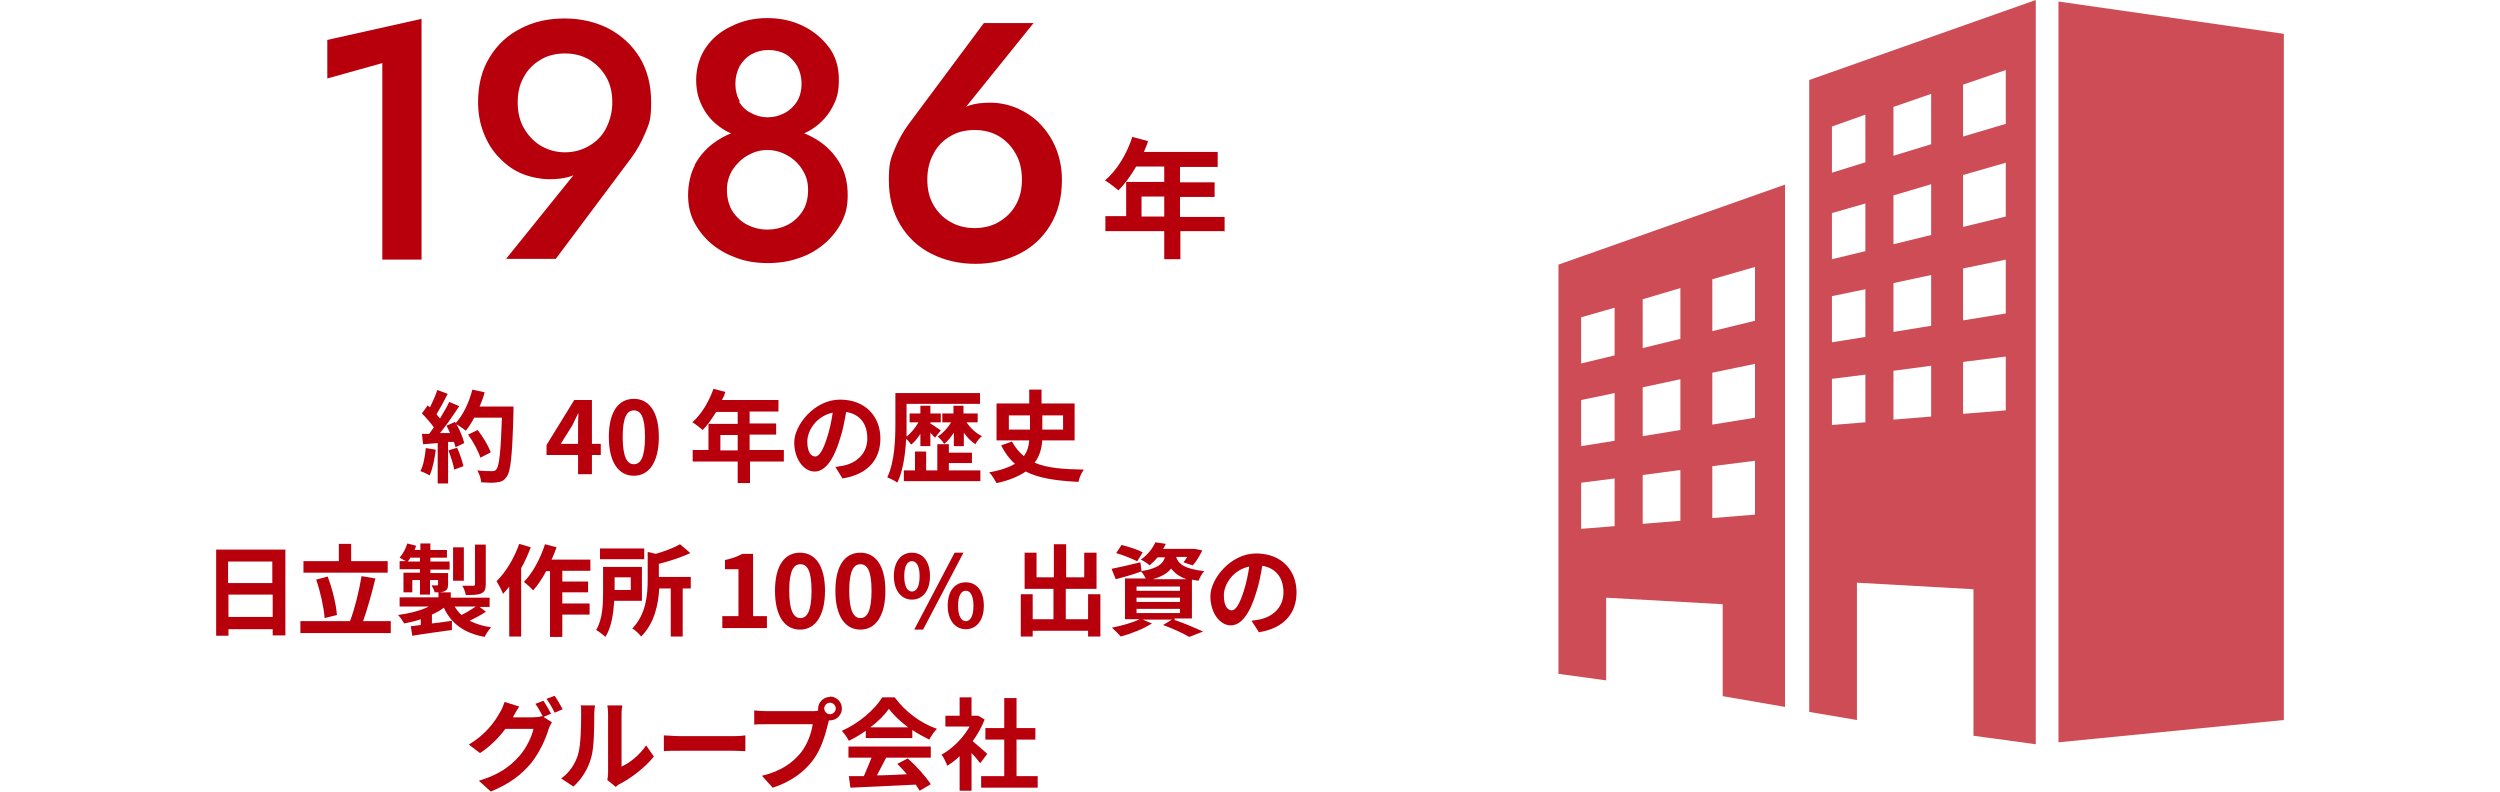 <svg width="650" height="206" viewBox="0 0 650 206" fill="none" xmlns="http://www.w3.org/2000/svg">
<path d="M85 10.4L109.6 4.9V67.5H99.4V16.4L85.1 20.4V10.5L85 10.4Z" fill="#B8000D"/>
<path d="M131.5 67.401L151 43.201L152.6 42.901C151.2 44.401 149.8 45.401 148.2 45.901C146.6 46.401 144.8 46.601 142.8 46.601C140.8 46.601 138 46.101 135.8 45.201C133.6 44.301 131.6 42.901 129.9 41.101C128.1 39.301 126.8 37.201 125.8 34.701C124.8 32.201 124.3 29.501 124.3 26.601C124.3 22.001 125.3 18.101 127.3 14.901C129.3 11.601 132 9.101 135.4 7.401C138.8 5.601 142.6 4.801 146.8 4.801C151 4.801 154.8 5.701 158.2 7.401C161.6 9.201 164.3 11.701 166.3 14.901C168.3 18.201 169.3 22.101 169.3 26.601C169.3 31.101 168.8 32.101 167.8 34.501C166.8 36.901 165.6 39.101 164.1 41.101L144.5 67.301H131.3L131.5 67.401ZM157.6 20.001C156.5 18.101 155 16.601 153.2 15.501C151.3 14.401 149.2 13.901 146.9 13.901C144.6 13.901 142.4 14.401 140.6 15.501C138.7 16.601 137.2 18.101 136.2 20.001C135.1 21.901 134.6 24.101 134.6 26.601C134.6 29.101 135.1 31.401 136.2 33.301C137.3 35.201 138.8 36.801 140.6 37.901C142.5 39.001 144.6 39.601 146.9 39.601C149.2 39.601 151.4 39.001 153.2 37.901C155.1 36.801 156.6 35.301 157.6 33.301C158.6 31.301 159.2 29.101 159.2 26.601C159.2 24.101 158.7 21.901 157.6 20.001Z" fill="#B8000D"/>
<path d="M180.6 42.901C181.8 40.701 183.4 38.801 185.4 37.301C187.4 35.801 189.6 34.701 192.1 34.001C194.6 33.301 197.1 32.901 199.6 32.901C202.1 32.901 204.6 33.301 207.1 34.001C209.6 34.701 211.8 35.801 213.8 37.301C215.8 38.801 217.4 40.701 218.6 42.901C219.8 45.101 220.4 47.701 220.4 50.701C220.4 53.701 219.9 55.601 218.8 57.801C217.7 59.901 216.2 61.801 214.3 63.401C212.4 65.001 210.2 66.301 207.7 67.101C205.2 68.001 202.5 68.401 199.6 68.401C196.7 68.401 194.1 68.001 191.6 67.101C189.1 66.201 186.9 65.001 185 63.401C183.1 61.801 181.6 59.901 180.5 57.801C179.4 55.701 178.9 53.301 178.9 50.701C178.9 48.101 179.5 45.101 180.7 42.901H180.6ZM183.5 12.401C185.1 10.001 187.4 8.101 190.2 6.801C193 5.401 196.1 4.701 199.5 4.701C202.9 4.701 206.1 5.401 208.9 6.801C211.7 8.201 213.9 10.101 215.6 12.401C217.3 14.701 218.1 17.501 218.1 20.701C218.1 23.901 217.6 25.601 216.6 27.501C215.6 29.501 214.3 31.101 212.6 32.501C210.9 33.901 208.9 34.901 206.7 35.601C204.4 36.301 202 36.701 199.5 36.701C197 36.701 194.6 36.301 192.4 35.601C190.2 34.901 188.2 33.901 186.5 32.501C184.8 31.201 183.5 29.501 182.5 27.501C181.5 25.501 181 23.301 181 20.701C181 18.101 181.8 14.801 183.5 12.401ZM190.5 55.001C191.5 56.501 192.8 57.701 194.4 58.501C196 59.301 197.7 59.701 199.5 59.701C201.3 59.701 203.1 59.301 204.7 58.501C206.3 57.701 207.6 56.501 208.6 55.001C209.6 53.501 210.1 51.601 210.1 49.401C210.1 47.201 209.6 45.701 208.6 44.101C207.6 42.501 206.3 41.301 204.7 40.401C203.1 39.501 201.4 39.001 199.5 39.001C197.6 39.001 196 39.501 194.4 40.401C192.8 41.301 191.5 42.601 190.5 44.101C189.5 45.701 189 47.401 189 49.401C189 51.401 189.5 53.501 190.5 55.001ZM192.1 26.401C192.9 27.701 193.9 28.701 195.3 29.401C196.6 30.101 198 30.501 199.6 30.501C201.2 30.501 202.6 30.101 204 29.401C205.3 28.701 206.4 27.701 207.2 26.401C208 25.101 208.4 23.601 208.4 21.801C208.4 20.001 208 18.601 207.3 17.201C206.5 15.901 205.5 14.801 204.3 14.101C203 13.401 201.5 13.001 199.8 13.001C198.1 13.001 196.7 13.401 195.4 14.101C194.1 14.801 193.1 15.901 192.3 17.201C191.6 18.601 191.2 20.101 191.2 21.801C191.2 23.501 191.6 25.101 192.4 26.401H192.1Z" fill="#B8000D"/>
<path d="M268.8 5.9L249.3 30.1L247.8 30.4C249.1 28.9 250.6 27.9 252.1 27.4C253.6 26.9 255.4 26.7 257.6 26.7C259.8 26.7 262.3 27.2 264.6 28.2C266.8 29.2 268.8 30.5 270.5 32.3C272.2 34.1 273.6 36.2 274.6 38.7C275.6 41.2 276.1 43.9 276.1 46.8C276.1 51.3 275.1 55.2 273.1 58.5C271.1 61.8 268.4 64.3 265 66C261.6 67.7 257.8 68.6 253.6 68.6C249.4 68.6 245.6 67.7 242.2 66C238.8 64.3 236.1 61.8 234.1 58.5C232.1 55.2 231.1 51.3 231.1 46.8C231.1 42.3 231.6 41.3 232.6 38.8C233.6 36.4 234.8 34.2 236.3 32.2L255.8 6H269L268.8 5.9ZM242.7 53.3C243.8 55.2 245.3 56.7 247.1 57.7C249 58.8 251.1 59.3 253.4 59.3C255.7 59.3 257.9 58.8 259.7 57.7C261.6 56.6 263.1 55.1 264.1 53.3C265.2 51.4 265.7 49.2 265.7 46.7C265.7 44.2 265.2 41.9 264.1 40C263 38 261.5 36.5 259.7 35.4C257.8 34.3 255.7 33.8 253.4 33.8C251.1 33.8 248.9 34.3 247.1 35.4C245.2 36.5 243.7 38 242.7 40C241.6 42 241.1 44.2 241.1 46.7C241.1 49.2 241.6 51.4 242.7 53.3Z" fill="#B8000D"/>
<path d="M318.5 60.1H306.9V67.4H302.7V60.1H287.4V56.2H292.8V47.3H302.7V43.3H295.4C294 45.7 292.4 47.9 290.8 49.5C290 48.8 288.3 47.5 287.3 46.9C290.4 44.3 293 40 294.4 35.6L298.5 36.7C298.2 37.7 297.8 38.6 297.4 39.5H316.6V43.4H306.8V47.4H315.8V51.2H306.8V56.4H318.4V60.3L318.5 60.1ZM302.7 56.3V51.1H296.8V56.3H302.7Z" fill="#B8000D"/>
<path d="M113.3 116.899C113 119.299 112.5 121.899 111.7 123.599C111.2 123.299 110 122.699 109.3 122.499C110.1 120.999 110.5 118.699 110.7 116.499L113.2 116.899H113.3ZM133.5 105.699C133.5 105.699 133.5 106.699 133.5 107.099C133.2 118.499 132.8 122.599 131.7 123.999C131 124.999 130.3 125.299 129.2 125.399C128.3 125.599 126.7 125.499 125.1 125.399C125.1 124.499 124.6 123.199 124.1 122.299C125.7 122.499 127.2 122.499 127.9 122.499C128.6 122.499 128.7 122.399 129 122.099C129.8 121.299 130.2 117.499 130.5 108.599H123.3C122.6 109.899 121.9 110.999 121.1 111.999C120.6 111.499 119.4 110.799 118.7 110.299C119.6 111.899 120.4 113.899 120.7 115.199L118.4 116.299C118.4 115.899 118.2 115.399 118 114.899H116.5V125.699H113.8V115.199L110 115.499L109.7 112.799H111.6C112 112.199 112.4 111.699 112.8 111.099C112 109.999 110.8 108.599 109.7 107.499L111.2 105.399C111.4 105.599 111.6 105.799 111.8 105.899C112.5 104.499 113.3 102.699 113.7 101.399L116.4 102.399C115.5 104.199 114.4 106.199 113.5 107.699C113.8 108.099 114.1 108.499 114.4 108.799C115.3 107.299 116.2 105.799 116.8 104.499L119.4 105.599C117.9 107.899 116.1 110.499 114.4 112.599H117C116.7 111.899 116.4 111.199 116.1 110.699L118.3 109.699L118.5 109.999C120.4 107.899 122 104.599 122.8 101.299L126 101.999C125.7 103.299 125.2 104.499 124.7 105.699H133.6H133.5ZM118.8 116.299C119.5 117.799 120.2 119.899 120.5 121.199L118.1 122.099C117.9 120.799 117.2 118.699 116.6 117.099L118.9 116.399L118.8 116.299ZM124.9 118.999C124.4 117.399 123.1 114.899 121.7 112.999L124.2 111.799C125.6 113.599 127 115.999 127.6 117.599L124.9 118.999Z" fill="#B8000D"/>
<path d="M150.3 118.3H142.1V115.7L149.3 104H153.9V115.4H156.2V118.3H153.9V123.3H150.3V118.3ZM150.3 115.4V111.5C150.3 110.4 150.3 108.6 150.4 107.5H150.3C149.8 108.5 149.3 109.6 148.8 110.6L145.8 115.4H150.3Z" fill="#B8000D"/>
<path d="M158.3 113.599C158.3 106.899 160.9 103.699 164.8 103.699C168.7 103.699 171.3 106.999 171.3 113.599C171.3 120.199 168.7 123.699 164.8 123.699C160.9 123.699 158.3 120.299 158.3 113.599ZM167.7 113.599C167.7 108.199 166.5 106.699 164.8 106.699C163.1 106.699 161.9 108.299 161.9 113.599C161.9 118.899 163.1 120.699 164.8 120.699C166.5 120.699 167.7 118.999 167.7 113.599Z" fill="#B8000D"/>
<path d="M203.9 120H195V125.6H191.8V120H180.1V117H184.2V110.2H191.8V107.1H186.2C185.1 108.9 183.9 110.6 182.7 111.8C182.1 111.3 180.8 110.2 180 109.8C182.3 107.8 184.3 104.5 185.5 101.1L188.6 101.9C188.4 102.6 188.1 103.3 187.7 104H202.4V107H194.9V110.1H201.8V113H194.9V117H203.8V120H203.9ZM191.8 117.1V113.1H187.3V117.1H191.8Z" fill="#B8000D"/>
<path d="M219.1 124.5L217.2 121.4C218.2 121.3 218.9 121.1 219.6 121C222.9 120.2 225.5 117.8 225.5 114C225.5 110.2 223.6 107.7 220 107.1C219.6 109.3 219.2 111.7 218.4 114.1C216.8 119.4 214.6 122.6 211.8 122.6C209 122.6 206.5 119.4 206.5 115C206.5 110.6 211.7 103.9 218.4 103.9C225.1 103.9 228.9 108.4 228.9 114C228.9 119.6 225.5 123.4 219 124.4L219.1 124.5ZM211.9 118.7C213 118.7 214 117.1 215.1 113.6C215.7 111.7 216.2 109.5 216.5 107.3C212.2 108.2 209.9 112 209.9 114.8C209.9 117.6 210.9 118.7 212 118.7H211.9Z" fill="#B8000D"/>
<path d="M239.3 112.799C238.6 113.899 237.8 114.899 236.9 115.599C236.6 115.199 236.1 114.499 235.6 114.099C235.4 117.999 234.8 122.399 233.3 125.499C232.7 124.999 231.4 124.399 230.7 124.099C232.6 120.099 232.8 114.299 232.8 110.199V102.199H254.8V104.999H235.7V110.199C235.7 111.199 235.7 112.299 235.7 113.499C236.9 112.599 238 111.199 238.8 109.799H236.5V107.499H239.3V105.499H241.9V107.499H244.6V109.799H241.9V110.099C242.5 110.499 244.2 111.599 244.6 111.899L243.1 113.799C242.8 113.499 242.3 112.999 241.9 112.499V115.999H239.3V112.899V112.799ZM246.7 122.299H254.9V125.099H235V122.299H237.9V117.399H240.8V122.299H243.7V115.499H246.7V117.699H252.7V120.399H246.7V122.399V122.299ZM251.3 109.799C252.3 111.299 253.8 112.699 255.3 113.399C254.7 113.899 253.9 114.799 253.6 115.499C252.5 114.799 251.5 113.799 250.6 112.499V115.999H248V112.499C247.2 113.699 246.4 114.699 245.5 115.399C245.1 114.799 244.4 113.999 243.8 113.499C245.1 112.699 246.4 111.299 247.3 109.799H245V107.499H247.9V105.499H250.5V107.499H254.2V109.799H251.2H251.3Z" fill="#B8000D"/>
<path d="M271 114.599C270.8 116.699 270.3 118.599 269 120.299C272.2 121.699 276.4 121.999 281.8 122.099C281.2 122.899 280.6 124.199 280.4 125.299C274.8 124.999 270.2 124.399 266.7 122.599C264.9 123.799 262.5 124.899 259.1 125.599C258.7 124.899 257.9 123.499 257.2 122.799C260.2 122.299 262.3 121.499 263.9 120.599C262.5 119.399 261.3 117.799 260.3 115.799L263.1 114.799C264 116.399 265 117.599 266.2 118.599C267.1 117.399 267.5 115.999 267.6 114.499H259.1V104.899H267.6V101.299H270.8V104.899H279.4V114.499H270.8L271 114.599ZM262.3 111.699H267.8V107.999H262.3V111.699ZM271 107.999V111.699H276.4V107.999H271Z" fill="#B8000D"/>
<path d="M74.2 142.799V165.199H70.9V163.599H59.4V165.299H56.2V142.899H74.3L74.2 142.799ZM59.3 145.999V151.599H70.8V145.999H59.3ZM70.9 160.399V154.599H59.4V160.399H70.9Z" fill="#B8000D"/>
<path d="M101.6 161.5V164.6H78.1V161.5H91C92.2 158.4 93.4 153.5 94 149.8L97.6 150.4C96.7 154.2 95.5 158.4 94.4 161.5H101.7H101.6ZM100.8 148.9H78.9V145.9H88.1V141.4H91.3V145.9H100.8V148.9ZM84.4 160.7C84.2 158 83.3 153.8 82.2 150.7L85.2 149.9C86.4 153.1 87.4 157.1 87.6 159.9L84.4 160.7Z" fill="#B8000D"/>
<path d="M126.4 158.999C125.1 159.899 123.5 160.699 122.1 161.399C123.7 162.199 125.5 162.799 127.7 163.099C127.1 163.699 126.4 164.799 126 165.599C120.6 164.599 117.3 162.099 115.4 157.999C114.5 158.699 113.4 159.299 112.3 159.799V162.099C114 161.899 115.8 161.699 117.5 161.399V163.799C113.9 164.299 110.1 164.799 107.2 165.299L106.8 162.799C107.6 162.799 108.4 162.599 109.4 162.499V160.999C108 161.499 106.6 161.799 105.1 162.099C104.7 161.399 104 160.399 103.5 159.899C106.4 159.499 109.3 158.799 111.5 157.699H103.9V155.299H114V153.999H113C112.9 153.399 112.5 152.699 112.2 152.199C112.8 152.199 113.4 152.199 113.6 152.199C113.8 152.199 113.9 152.199 113.9 151.899V150.799H111.8V154.599H109.2V150.799H107.2V153.999H104.9V148.899H109.2V147.999H103.9V145.899H105.5C105 145.599 104.3 145.199 103.9 144.999C104.8 143.999 105.5 142.599 105.9 141.299L108.2 141.899C108.1 142.299 107.9 142.599 107.8 142.999H109.3V141.299H111.9V142.999H116.2V144.999H111.9V145.999H116.9V148.099H111.9V148.999H116.5V151.899C116.5 152.899 116.3 153.399 115.6 153.699C115.3 153.899 114.8 153.899 114.4 153.999H117.2V155.399H127.3V157.799H124.7L126.4 159.099V158.999ZM109.2 145.999V144.999H106.7C106.5 145.399 106.3 145.699 106 145.999H109.1H109.2ZM120.6 150.999H117.8V142.299H120.6V150.999ZM118.2 157.699C118.7 158.499 119.3 159.299 120 159.899C121.2 159.299 122.7 158.399 123.7 157.699H118.2ZM126.3 151.899C126.3 153.199 126 153.899 125.1 154.299C124.2 154.699 122.9 154.699 121.1 154.699C121 153.999 120.6 152.899 120.2 152.299C121.4 152.299 122.6 152.299 123 152.299C123.4 152.299 123.5 152.199 123.5 151.899V141.599H126.3V151.999V151.899Z" fill="#B8000D"/>
<path d="M138 142.3C137.3 144.1 136.5 146 135.5 147.7V165.5H132.4V152.5C131.9 153.2 131.3 153.8 130.8 154.4C130.5 153.6 129.6 151.9 129.1 151.1C131.5 148.8 133.7 145.1 135 141.4L138 142.3ZM146.2 148.5V151.2H152.9V154H146.2V156.9H153.3V159.8H146.2V165.6H143V148.5H142C141 150.4 139.8 152.2 138.6 153.5C138.1 152.9 136.9 151.8 136.2 151.3C138.5 149 140.5 145.2 141.7 141.5L144.7 142.3C144.3 143.4 143.9 144.5 143.4 145.5H153.5V148.4H146.1L146.2 148.5Z" fill="#B8000D"/>
<path d="M159.7 156.2C159.5 159.4 159 163.1 157.4 165.6C156.9 165.1 155.6 164.1 155 163.8C156.7 161 156.8 157 156.8 154V147.4H166.9V156.2H159.7ZM167.5 145.4H156V142.6H167.5V145.4ZM159.8 150.1V153.4H164V150.1H159.8ZM179.8 153H177.5V165.5H174.4V153H171.4C171.2 157 170.2 162 166.7 165.5C166.3 164.9 165.1 163.8 164.4 163.4C168 159.7 168.4 154.6 168.4 150.7V143.5L170.5 144C172.9 143.3 175.3 142.4 176.8 141.5L179.5 143.8C177.1 144.9 174.1 145.9 171.3 146.6V150H179.6V153H179.8Z" fill="#B8000D"/>
<path d="M187.9 160.2H192V148H188.5V145.6C190.4 145.2 191.7 144.7 193 144H195.8V160.2H199.4V163.3H187.8V160.2H187.9Z" fill="#B8000D"/>
<path d="M201.5 153.599C201.5 146.899 204.1 143.699 208 143.699C211.9 143.699 214.5 146.999 214.5 153.599C214.5 160.199 211.9 163.699 208 163.699C204.1 163.699 201.5 160.299 201.5 153.599ZM211 153.599C211 148.199 209.8 146.699 208.1 146.699C206.4 146.699 205.2 148.299 205.2 153.599C205.2 158.899 206.4 160.699 208.1 160.699C209.8 160.699 211 158.999 211 153.599Z" fill="#B8000D"/>
<path d="M217.2 153.599C217.2 146.899 219.8 143.699 223.7 143.699C227.6 143.699 230.2 146.999 230.2 153.599C230.2 160.199 227.6 163.699 223.7 163.699C219.8 163.699 217.2 160.299 217.2 153.599ZM226.6 153.599C226.6 148.199 225.4 146.699 223.7 146.699C222 146.699 220.8 148.299 220.8 153.599C220.8 158.899 222 160.699 223.7 160.699C225.4 160.699 226.6 158.999 226.6 153.599Z" fill="#B8000D"/>
<path d="M232.4 149.799C232.4 145.999 234.3 143.699 237.1 143.699C239.9 143.699 241.8 145.899 241.8 149.799C241.8 153.699 239.8 155.899 237.1 155.899C234.4 155.899 232.4 153.599 232.4 149.799ZM239.1 149.799C239.1 146.999 238.2 145.899 237.1 145.899C236 145.899 235.1 146.999 235.1 149.799C235.1 152.599 236 153.799 237.1 153.799C238.2 153.799 239.1 152.699 239.1 149.799ZM248.2 143.699H250.5L240 163.699H237.7L248.2 143.699ZM246.4 157.499C246.4 153.599 248.3 151.399 251.1 151.399C253.9 151.399 255.8 153.599 255.8 157.499C255.8 161.399 253.8 163.599 251.1 163.599C248.4 163.599 246.4 161.299 246.4 157.499ZM253.1 157.499C253.1 154.699 252.2 153.599 251.1 153.599C250 153.599 249.1 154.699 249.1 157.499C249.1 160.299 250 161.499 251.1 161.499C252.2 161.499 253.1 160.399 253.1 157.499Z" fill="#B8000D"/>
<path d="M286.1 154.5V165.5H282.9V164H268.5V165.5H265.4V154.5H268.5V161H273.9V153.1H266.4V143.7H269.5V150.1H274V141.5H277.2V150.1H281.9V143.7H285.1V153.1H277.1V161H282.9V154.5H286.1Z" fill="#B8000D"/>
<path d="M305.4 161.2C308.1 162.1 311 163.4 312.8 164.2L309.2 165.6C307.7 164.7 305.1 163.5 302.4 162.5L304.7 161.1H297.1L299.5 162.1C297.3 163.5 294 164.8 291.4 165.5C290.9 164.9 289.8 163.8 289.1 163.2C291.6 162.7 294.5 161.9 296.3 161H292.5V150.4H297.9C297.6 149.8 297.1 149 296.7 148.6C294.5 149.4 292 150.1 290.1 150.6L289 147.9C290.9 147.5 293.7 146.9 296.5 146.2L296.8 148.5C300.9 147.8 302.3 146.7 302.9 144.9H301C300.4 145.6 299.7 146.3 298.9 147C298.4 146.5 297.3 145.8 296.6 145.5C298.5 144.2 299.7 142.5 300.4 141L303.1 141.4C302.9 141.8 302.7 142.3 302.4 142.7H310.5L312.6 143.1C311.9 144.5 311 146.1 310.1 147L307.7 146.2C308 145.8 308.4 145.3 308.7 144.8H305.8C306.3 146.5 307.8 147.9 313.1 148.5C312.5 149.1 311.9 150.3 311.6 151C311 150.9 310.4 150.8 309.9 150.7V160.8H305.4V161.2ZM295.6 145.9C294.4 145.3 292 144.3 290.2 143.8L291.6 141.7C293.3 142.1 295.8 142.9 297.1 143.6L295.7 145.9H295.6ZM295.5 153.6H306.8V152.5H295.5V153.6ZM295.5 156.5H306.8V155.4H295.5V156.5ZM295.5 159.4H306.8V158.3H295.5V159.4ZM308.5 150.6C306.5 149.9 305.3 148.9 304.5 147.8C303.6 149 302.1 149.9 299.7 150.6H308.4H308.5Z" fill="#B8000D"/>
<path d="M327.4 164.5L325.4 161.4C326.4 161.3 327.1 161.1 327.8 161C331.1 160.2 333.7 157.8 333.7 154C333.7 150.2 331.7 147.7 328.2 147.1C327.8 149.3 327.4 151.7 326.6 154.1C325 159.4 322.8 162.6 320 162.6C317.2 162.6 314.7 159.4 314.7 155C314.7 150.6 319.9 143.9 326.6 143.9C333.3 143.9 337.1 148.4 337.1 154C337.1 159.6 333.7 163.4 327.2 164.4L327.4 164.5ZM320.2 158.7C321.3 158.7 322.3 157.1 323.4 153.6C324 151.7 324.5 149.5 324.8 147.3C320.5 148.2 318.2 152 318.2 154.8C318.2 157.6 319.2 158.7 320.3 158.7H320.2Z" fill="#B8000D"/>
<path d="M143.2 185.6L141.3 186.4L143.5 187.8C143.2 188.3 142.8 189 142.6 189.7C141.9 192 140.4 195.5 138.1 198.4C135.6 201.4 132.5 203.8 127.6 205.8L124.5 203C129.8 201.4 132.7 199.2 135 196.6C136.8 194.6 138.3 191.5 138.7 189.5H131.4C129.7 191.8 127.4 194.1 124.8 195.8L121.9 193.6C126.5 190.8 128.7 187.5 130 185.2C130.4 184.6 130.9 183.4 131.2 182.5L135 183.7C134.4 184.6 133.7 185.8 133.4 186.4C133.4 186.4 133.4 186.4 133.4 186.5H138.6C139.4 186.5 140.3 186.4 140.9 186.2H141.1C140.6 185.3 139.9 183.9 139.2 183L141.3 182.2C141.9 183.1 142.9 184.8 143.4 185.8L143.2 185.6ZM146.3 184.4L144.2 185.3C143.7 184.2 142.8 182.7 142.1 181.7L144.2 180.9C144.9 181.9 145.8 183.5 146.3 184.4Z" fill="#B8000D"/>
<path d="M150.3 196.1C151 193.9 151.1 188.9 151.1 185.8C151.1 182.7 151.1 184.1 150.9 183.4H154.7C154.7 183.5 154.5 184.7 154.5 185.8C154.5 188.9 154.5 194.4 153.7 197C152.9 199.9 151.3 202.5 149.1 204.5L145.9 202.4C148.2 200.8 149.6 198.4 150.3 196.2V196.1ZM158.1 200.8V185.6C158.1 184.4 157.9 183.4 157.9 183.4H161.8C161.8 183.4 161.6 184.5 161.6 185.7V199.3C163.7 198.4 166.3 196.3 168 193.8L170 196.7C167.8 199.5 164.1 202.3 161.2 203.8C160.6 204.1 160.3 204.4 160.1 204.6L157.9 202.8C158 202.3 158.1 201.6 158.1 200.9V200.8Z" fill="#B8000D"/>
<path d="M176.8 191.399H190.8C192 191.399 193.2 191.299 193.8 191.199V195.299C193.2 195.299 191.8 195.199 190.8 195.199H176.8C175.3 195.199 173.6 195.199 172.6 195.299V191.199C173.5 191.199 175.4 191.399 176.8 191.399Z" fill="#B8000D"/>
<path d="M215.8 181.1C217.5 181.1 218.9 182.5 218.9 184.2C218.9 185.9 217.5 187.3 215.8 187.3C214.1 187.3 215.6 187.3 215.5 187.3C215.5 187.6 215.4 187.8 215.3 188.1C214.7 190.6 213.6 194.7 211.4 197.6C209.1 200.7 205.6 203.3 200.9 204.8L198.1 201.7C203.2 200.5 206.2 198.2 208.3 195.6C210 193.4 211 190.5 211.3 188.3H199.2C198 188.3 196.8 188.3 196.1 188.4V184.7C196.9 184.8 198.3 184.9 199.2 184.9H211.2C211.6 184.9 212.1 184.9 212.7 184.8C212.7 184.6 212.7 184.5 212.7 184.3C212.7 182.6 214.1 181.2 215.8 181.2V181.1ZM215.8 185.7C216.6 185.7 217.3 185 217.3 184.2C217.3 183.4 216.6 182.7 215.8 182.7C215 182.7 214.3 183.4 214.3 184.2C214.3 185 215 185.7 215.8 185.7Z" fill="#B8000D"/>
<path d="M225.1 189.999C223.7 190.999 222.2 191.899 220.7 192.599C220.3 191.799 219.5 190.699 218.9 189.999C223.3 188.099 227.5 184.399 229.4 181.299H232.6C235.4 185.099 239.5 188.099 243.6 189.499C242.8 190.299 242.1 191.399 241.6 192.299C240.2 191.599 238.7 190.799 237.2 189.799V191.899H225.1V189.999ZM220.5 194.099H242V196.999H230.4C229.6 198.499 228.8 200.099 228 201.599C230.5 201.599 233.2 201.399 235.8 201.299C235 200.399 234.1 199.399 233.3 198.599L236 197.199C238.3 199.199 240.7 201.899 242 203.899L239.1 205.599C238.8 205.099 238.5 204.599 238.1 203.999C232 204.299 225.6 204.599 221.1 204.799L220.7 201.799H224.6C225.3 200.199 226 198.499 226.6 196.999H220.6V194.099H220.5ZM236.1 189.099C234.1 187.599 232.3 185.899 231.1 184.299C230 185.899 228.3 187.599 226.3 189.099H236.1Z" fill="#B8000D"/>
<path d="M254.9 198.499C254.4 197.799 253.5 196.699 252.6 195.799V205.599H249.5V196.599C248.5 197.599 247.4 198.399 246.3 199.099C246 198.299 245.3 196.799 244.8 196.199C247.6 194.699 250.4 191.899 252.1 188.899H245.8V186.099H249.5V181.299H252.6V186.099H254.3C254.3 185.999 256 187.099 256 187.099C255.2 189.099 254.2 190.899 252.9 192.699C254.1 193.699 256.1 195.499 256.7 195.999L254.8 198.499H254.9ZM269.8 201.799V204.799H255.1V201.799H261.1V192.299H256.2V189.299H261.1V181.499H264.3V189.299H269.2V192.299H264.3V201.799H269.8Z" fill="#B8000D"/>
<g opacity="0.7">
<path d="M464.1 183.8V48L405.2 68.8V175.2L417.6 176.9V155.4L447.9 157.1V181L464.1 183.8ZM445.2 72.6L456.3 69.4V83.4L445.2 86.1V72.6ZM445.2 96.9L456.3 94.6V108.6L445.2 110.4V96.9ZM419.8 136.8L411.1 137.5V125.5L419.8 124.4V136.8ZM419.8 114.6L411.1 116V104L419.8 102.2V114.6ZM419.8 92.4L411.1 94.5V82.5L419.8 80V92.4ZM436.9 135.4L427.1 136.2V123.5L436.9 122.2V135.3V135.4ZM436.9 111.8L427.1 113.4V100.7L436.9 98.6V111.7V111.8ZM436.9 88.1L427.1 90.5V77.8L436.9 74.9V88V88.1ZM445.2 134.7V121.2L456.3 119.8V133.8L445.2 134.7Z" fill="#B8000D"/>
<path d="M529.3 193.4V0L470.4 20.8V185.1L482.8 187.2V151.5L513.1 153.2V191.3L529.3 193.5V193.4ZM510.4 22L521.5 18.2V32.2L510.4 35.5V22ZM510.4 45.5L521.5 42.3V56.3L510.4 59V45.5ZM510.4 69.8L521.5 67.5V81.5L510.4 83.3V69.8ZM485 109.8L476.3 110.5V98.5L485 97.4V109.8ZM485 87.6L476.3 89V77L485 75.2V87.6ZM485 65.3L476.3 67.4V55.4L485 52.9V65.3ZM485 42.2L476.3 44.9V32.9L485 29.8V42.2ZM502.1 108.3L492.3 109.1V96.4L502.1 95.1V108.2V108.3ZM502.1 84.7L492.3 86.3V73.6L502.1 71.5V84.6V84.7ZM502.1 61.1L492.3 63.5V50.8L502.1 47.9V61V61.1ZM502.1 37.5L492.3 40.5V27.8L502.1 24.4V37.5ZM510.4 107.6V94.1L521.5 92.7V106.7L510.4 107.6Z" fill="#B8000D"/>
<path d="M535.2 0.4V193L593.8 187.2V8.8L535.2 0.4Z" fill="#B8000D"/>
</g>
</svg>

